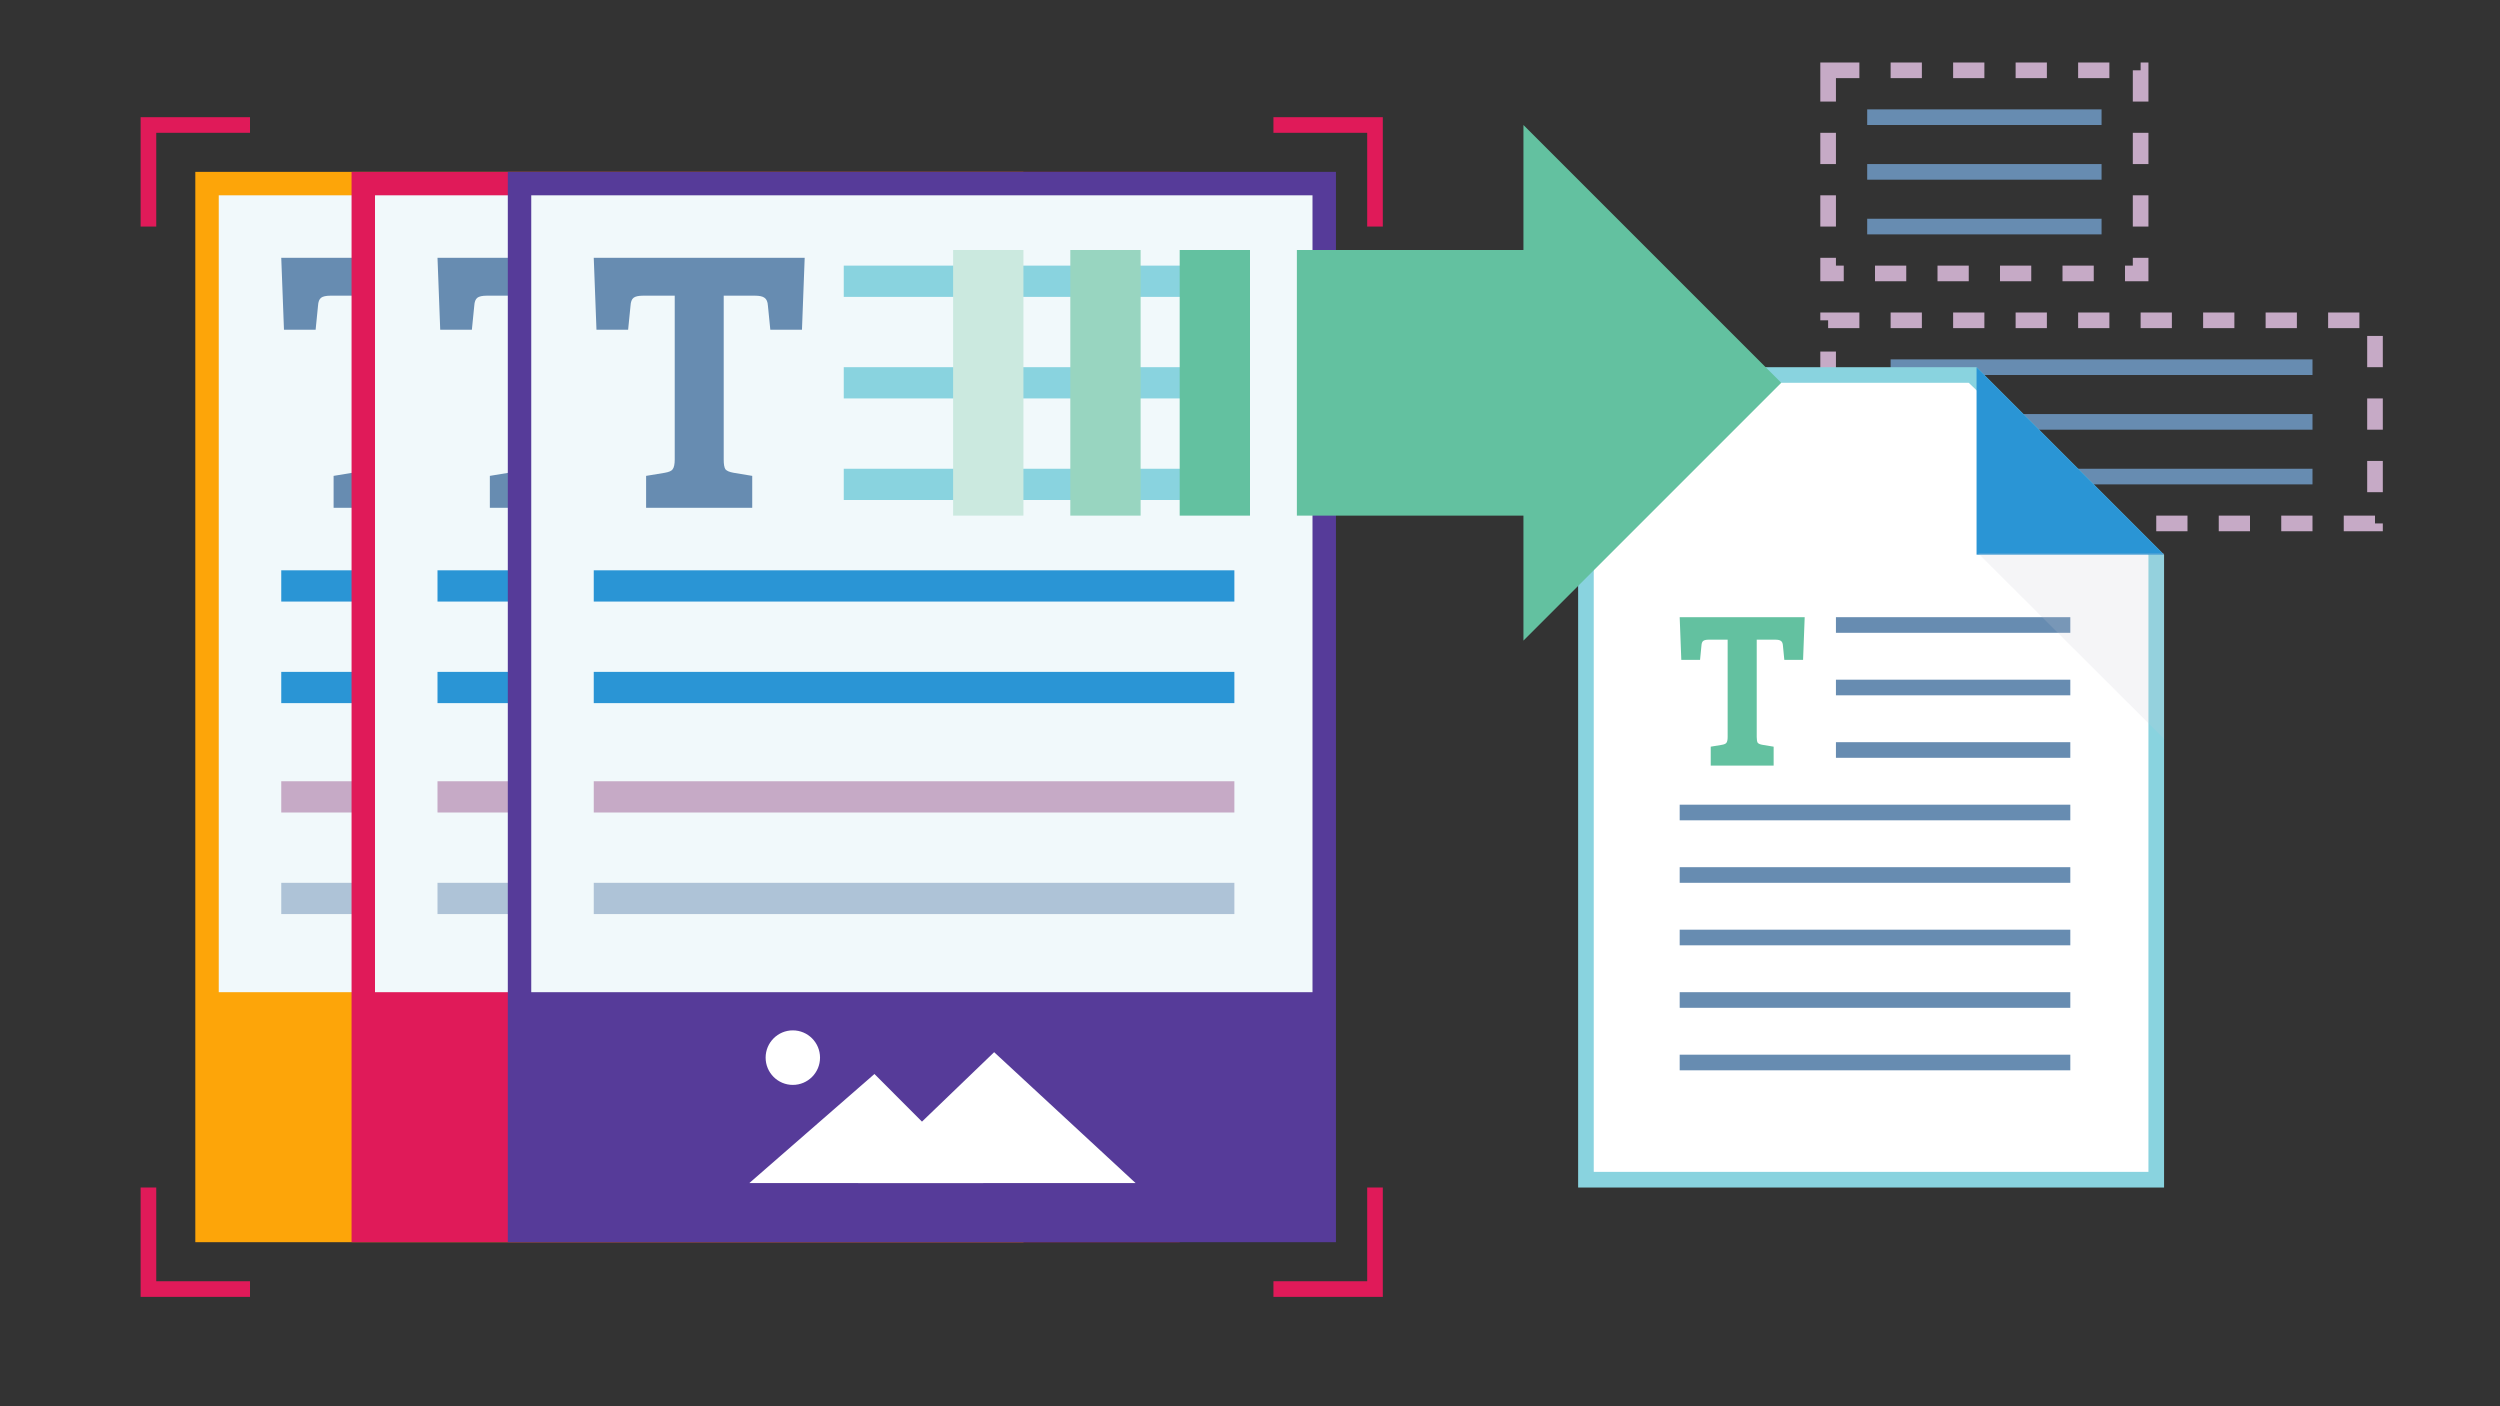 <svg width="320" height="180" viewBox="0 0 320 180" fill="none" xmlns="http://www.w3.org/2000/svg">
<rect x="0" y="0" width="320" height="180" fill="#333333" stroke="none"/>
<rect x="234" y="41" width="70" height="26" stroke="#C6AAC6" stroke-width="2" stroke-dasharray="4 4"/>
<path d="M242 47H296" stroke="#678CB1" stroke-width="2"/>
<path d="M242 54H296" stroke="#678CB1" stroke-width="2"/>
<path d="M242 61H296" stroke="#678CB1" stroke-width="2"/>
<path d="M131 159V22H25V159H131Z" fill="#FDA509"/>
<path d="M128 25H28V127H128V25Z" fill="#F1F9FB"/>
<path d="M68 36H118" stroke="#89D3DF" stroke-width="4"/>
<path d="M68 49H118" stroke="#89D3DF" stroke-width="4"/>
<path d="M68 62H118" stroke="#89D3DF" stroke-width="4"/>
<path d="M36 75H118" stroke="#2A95D5" stroke-width="4"/>
<path d="M36 88H118" stroke="#2A95D5" stroke-width="4"/>
<path d="M36 102H118" stroke="#C6AAC6" stroke-width="4"/>
<path d="M36 115H118" stroke="#AEC3D7" stroke-width="4"/>
<path d="M63 33L62.652 42.205H58.6L58.294 39.139C58.266 38.635 58.12 38.294 57.856 38.117C57.626 37.94 57.216 37.847 56.639 37.847H52.635V58.826C52.635 59.422 52.705 59.833 52.851 60.068C53.025 60.273 53.372 60.422 53.893 60.515L56.285 60.912V65H42.701V60.912L45.1 60.515C45.621 60.422 45.955 60.281 46.101 60.068C46.275 59.833 46.365 59.415 46.365 58.826V37.847H42.312C41.728 37.847 41.325 37.94 41.096 38.117C40.866 38.294 40.734 38.635 40.706 39.139L40.4 42.205H36.348L36 33H63Z" fill="#678CB1"/>
<path d="M85.857 151.434H55.911L71.929 137.472L85.857 151.434Z" fill="white"/>
<path d="M105.357 151.434H69.839L87.25 134.679L105.357 151.434Z" fill="white"/>
<path d="M61.482 138.868C63.404 138.868 64.964 137.304 64.964 135.377C64.964 133.45 63.404 131.887 61.482 131.887C59.56 131.887 58 133.45 58 135.377C58 137.304 59.56 138.868 61.482 138.868Z" fill="white"/>
<path d="M151 159V22H45V159H151Z" fill="#E01A59"/>
<path d="M148 25H48V127H148V25Z" fill="#F1F9FB"/>
<path d="M88 36H138" stroke="#89D3DF" stroke-width="4"/>
<path d="M88 49H138" stroke="#89D3DF" stroke-width="4"/>
<path d="M88 62H138" stroke="#89D3DF" stroke-width="4"/>
<path d="M56 75H138" stroke="#2A95D5" stroke-width="4"/>
<path d="M56 88H138" stroke="#2A95D5" stroke-width="4"/>
<path d="M56 102H138" stroke="#C6AAC6" stroke-width="4"/>
<path d="M56 115H138" stroke="#AEC3D7" stroke-width="4"/>
<path d="M83 33L82.652 42.205H78.6L78.294 39.139C78.266 38.635 78.12 38.294 77.856 38.117C77.626 37.94 77.216 37.847 76.639 37.847H72.635V58.826C72.635 59.422 72.705 59.833 72.851 60.068C73.025 60.273 73.372 60.422 73.893 60.515L76.285 60.912V65H62.701V60.912L65.1 60.515C65.621 60.422 65.955 60.281 66.101 60.068C66.275 59.833 66.365 59.415 66.365 58.826V37.847H62.312C61.728 37.847 61.325 37.94 61.096 38.117C60.866 38.294 60.734 38.635 60.706 39.139L60.4 42.205H56.348L56 33H83Z" fill="#678CB1"/>
<path d="M105.857 151.434H75.911L91.929 137.472L105.857 151.434Z" fill="white"/>
<path d="M125.357 151.434H89.839L107.25 134.679L125.357 151.434Z" fill="white"/>
<path d="M81.482 138.868C83.404 138.868 84.964 137.304 84.964 135.377C84.964 133.45 83.404 131.887 81.482 131.887C79.56 131.887 78 133.45 78 135.377C78 137.304 79.56 138.868 81.482 138.868Z" fill="white"/>
<path d="M171 159V22H65V159H171Z" fill="#563B99"/>
<path d="M168 25H68V127H168V25Z" fill="#F1F9FB"/>
<path d="M108 36H158" stroke="#89D3DF" stroke-width="4"/>
<path d="M108 49H158" stroke="#89D3DF" stroke-width="4"/>
<path d="M108 62H158" stroke="#89D3DF" stroke-width="4"/>
<path d="M76 75H158" stroke="#2A95D5" stroke-width="4"/>
<path d="M76 88H158" stroke="#2A95D5" stroke-width="4"/>
<path d="M76 102H158" stroke="#C6AAC6" stroke-width="4"/>
<path d="M76 115H158" stroke="#AEC3D7" stroke-width="4"/>
<path d="M103 33L102.652 42.205H98.6L98.294 39.139C98.266 38.635 98.12 38.294 97.856 38.117C97.626 37.94 97.216 37.847 96.639 37.847H92.635V58.826C92.635 59.422 92.705 59.833 92.851 60.068C93.025 60.273 93.372 60.422 93.893 60.515L96.285 60.912V65H82.701V60.912L85.1 60.515C85.621 60.422 85.955 60.281 86.101 60.068C86.275 59.833 86.365 59.415 86.365 58.826V37.847H82.312C81.728 37.847 81.325 37.94 81.096 38.117C80.866 38.294 80.734 38.635 80.706 39.139L80.4 42.205H76.348L76 33H103Z" fill="#678CB1"/>
<path d="M125.857 151.434H95.911L111.929 137.472L125.857 151.434Z" fill="white"/>
<path d="M145.357 151.434H109.839L127.25 134.679L145.357 151.434Z" fill="white"/>
<path d="M101.482 138.868C103.404 138.868 104.964 137.304 104.964 135.377C104.964 133.45 103.404 131.887 101.482 131.887C99.56 131.887 98 133.45 98 135.377C98 137.304 99.56 138.868 101.482 138.868Z" fill="white"/>
<path d="M19 29V16H32" stroke="#E01A59" stroke-width="2"/>
<path d="M176 29V16H163" stroke="#E01A59" stroke-width="2"/>
<path d="M32 165L19 165L19 152" stroke="#E01A59" stroke-width="2"/>
<path d="M163 165L176 165L176 152" stroke="#E01A59" stroke-width="2"/>
<path d="M202 47V152H277V71L253 47H202Z" fill="#89D3DF"/>
<path d="M204 150V49H252L275 71V150H204Z" fill="white"/>
<path d="M235 80H265" stroke="#678CB1" stroke-width="2"/>
<path d="M235 88H265" stroke="#678CB1" stroke-width="2"/>
<path d="M235 96H265" stroke="#678CB1" stroke-width="2"/>
<path d="M215 104H265" stroke="#678CB1" stroke-width="2"/>
<path d="M215 112H265" stroke="#678CB1" stroke-width="2"/>
<path d="M215 120H265" stroke="#678CB1" stroke-width="2"/>
<path d="M215 128H265" stroke="#678CB1" stroke-width="2"/>
<path d="M215 136H265" stroke="#678CB1" stroke-width="2"/>
<path d="M231 79L230.793 84.462H228.393L228.215 82.641C228.197 82.342 228.111 82.142 227.956 82.037C227.818 81.931 227.577 81.878 227.233 81.878H224.861V94.335C224.861 94.688 224.901 94.934 224.987 95.075C225.09 95.198 225.297 95.287 225.607 95.339L227.026 95.574V98H218.974V95.574L220.393 95.339C220.703 95.287 220.898 95.198 220.984 95.075C221.088 94.934 221.139 94.688 221.139 94.335V81.878H218.739C218.394 81.878 218.153 81.931 218.015 82.037C217.877 82.142 217.803 82.342 217.785 82.641L217.607 84.462H215.207L215 79H231Z" fill="#63C1A0"/>
<path d="M253 47L277 71H253V47Z" fill="#2A95D5"/>
<path opacity="0.18" d="M277 94.569L253.163 70.784H277V94.569Z" fill="#C9CCD6"/>
<path d="M196 32H166V66H196V32Z" fill="#63C1A0"/>
<path d="M151 66H160V32H151V66Z" fill="#63C1A0"/>
<path d="M137 66H146V32H137V66Z" fill="#98D5C0"/>
<path d="M122 66H131V32H122V66Z" fill="#CBE9DF"/>
<path d="M195 82V16L228 49L195 82Z" fill="#63C1A0"/>
<rect x="234" y="9" width="40" height="26" stroke="#C6AAC6" stroke-width="2" stroke-dasharray="4 4"/>
<path d="M239 15H269" stroke="#678CB1" stroke-width="2"/>
<path d="M239 22H269" stroke="#678CB1" stroke-width="2"/>
<path d="M239 29H269" stroke="#678CB1" stroke-width="2"/>
</svg>
